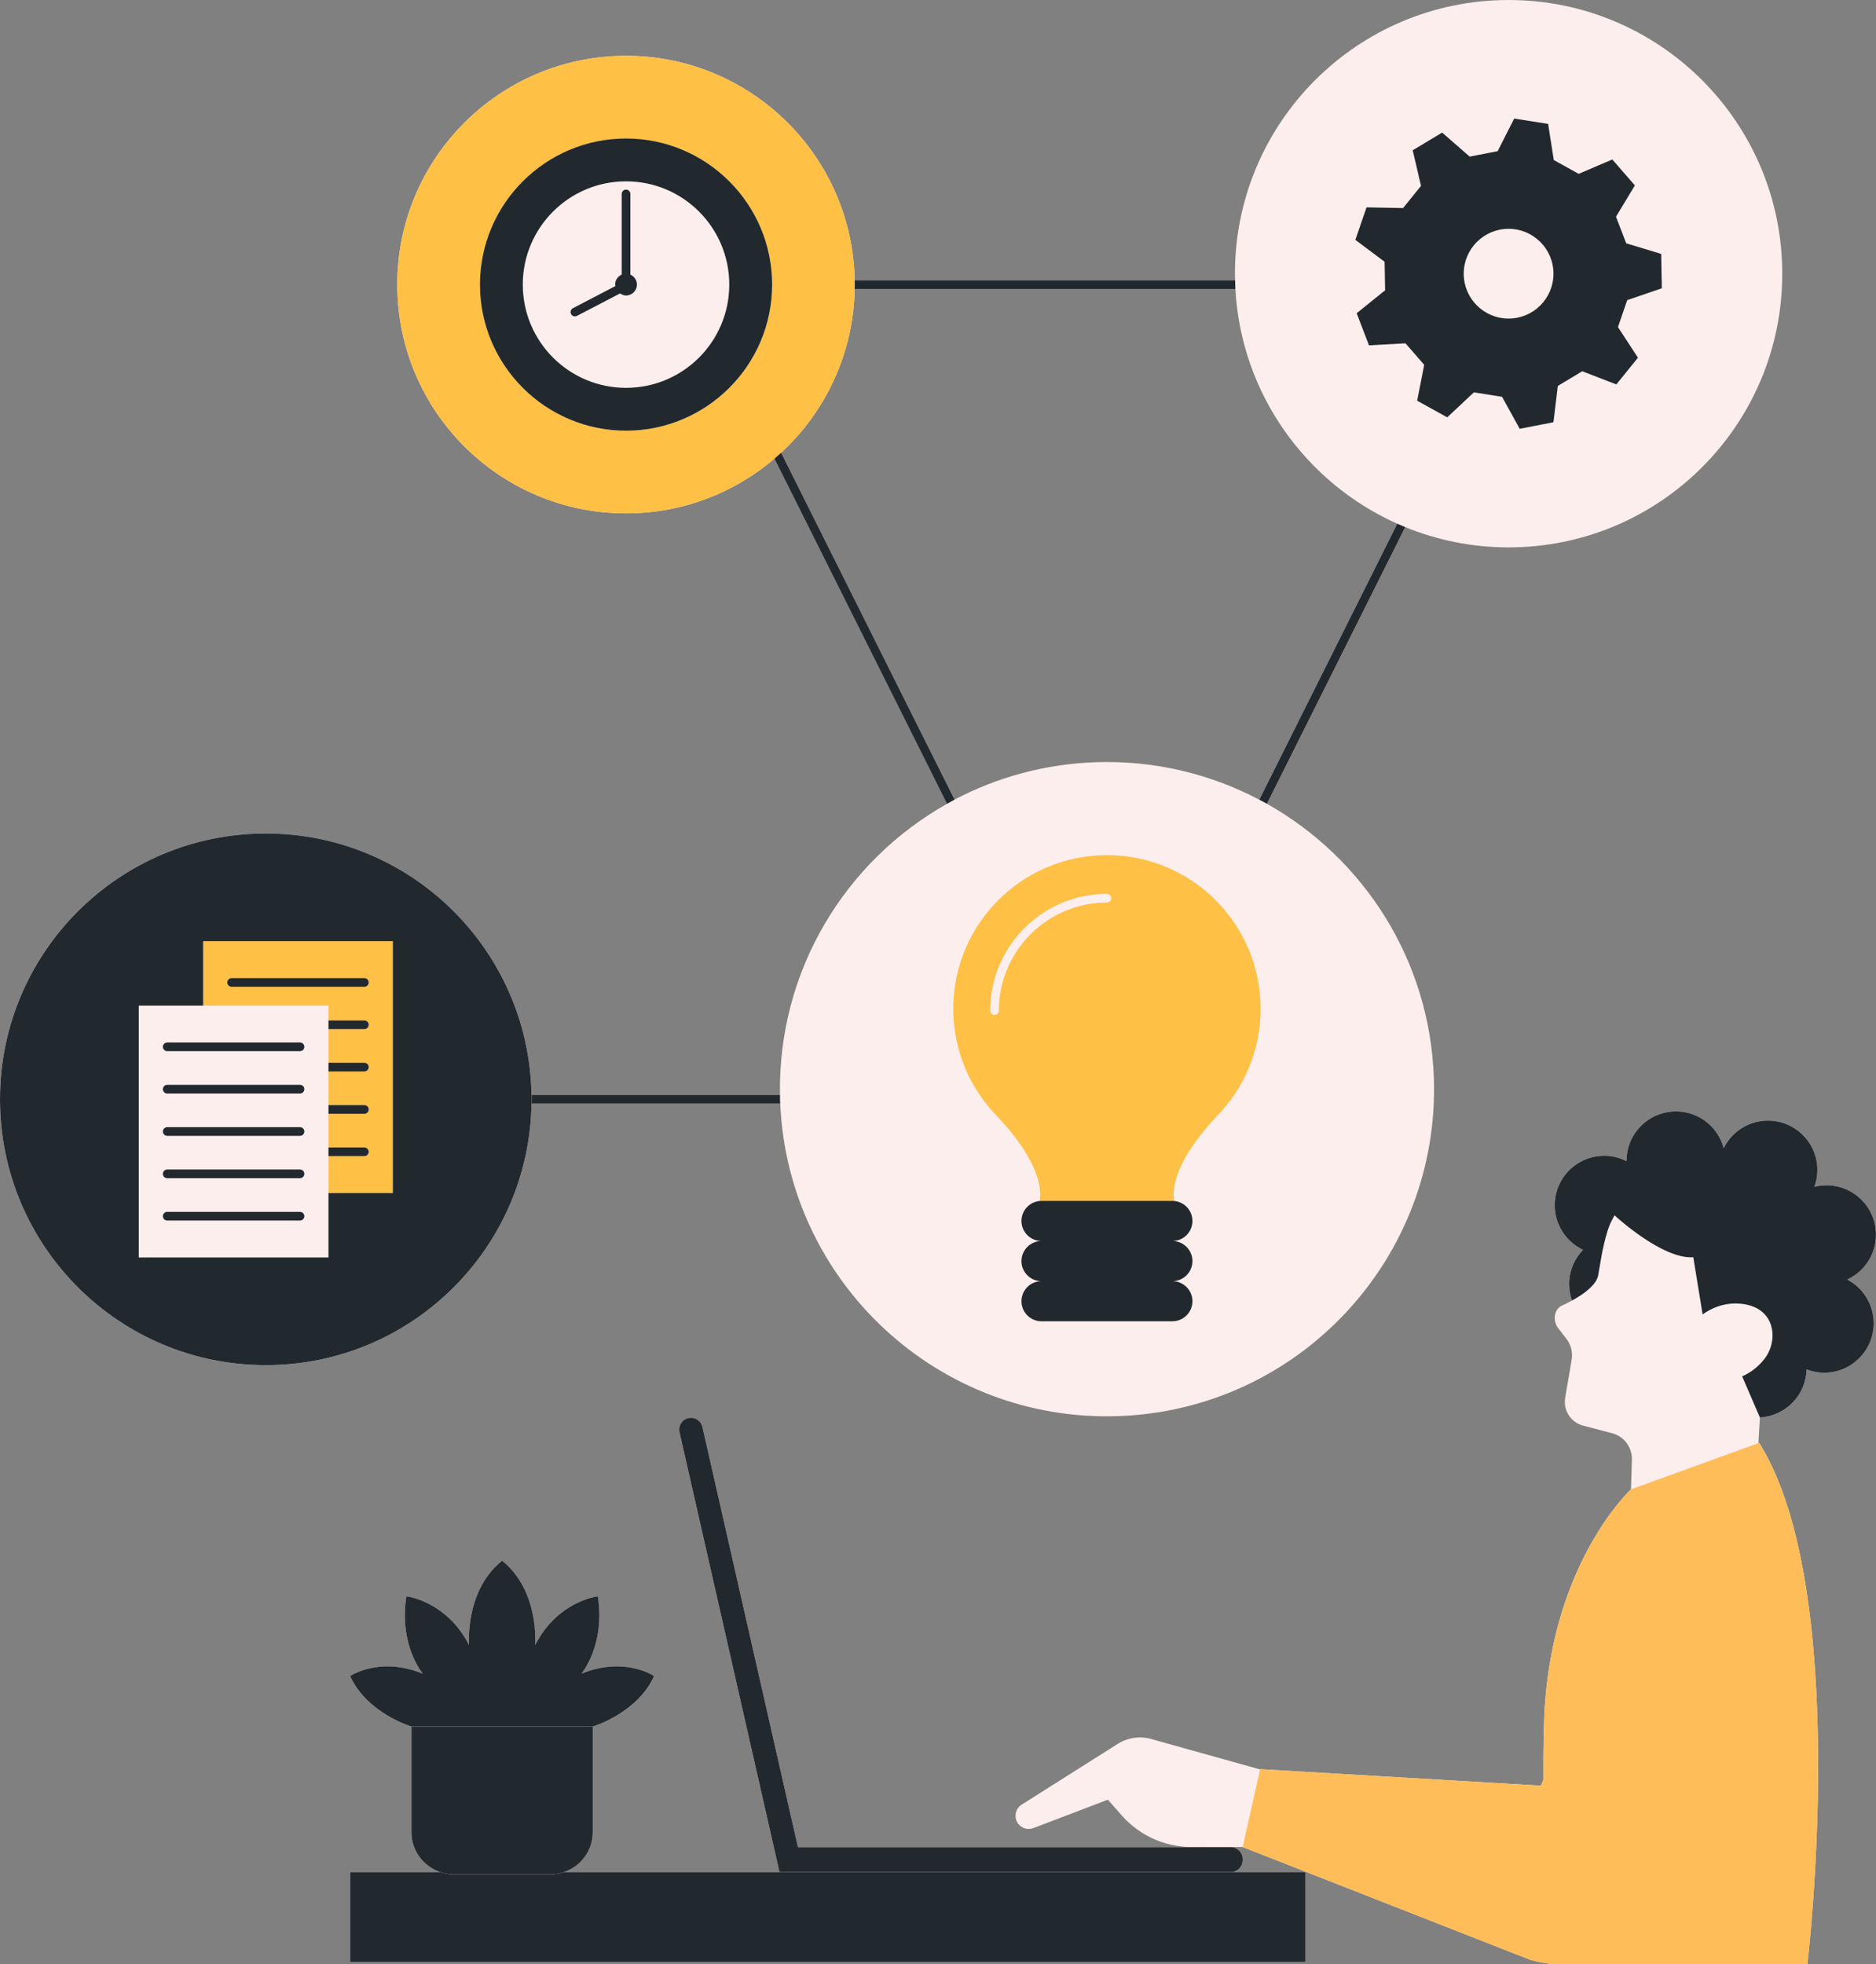 <?xml version="1.0" encoding="UTF-8" standalone="no"?><svg xmlns="http://www.w3.org/2000/svg" xmlns:xlink="http://www.w3.org/1999/xlink" fill="#000000" height="573.5" preserveAspectRatio="xMidYMid meet" version="1" viewBox="0.0 0.0 547.8 573.5" width="547.8" zoomAndPan="magnify"><rect x="0.0" y="0.0" width="547.8" height="573.5" fill="#808080" stroke="none"/><g id="change1_1"><path d="M547.125,386.359c0,7.974-6.464,14.438-14.438,14.438c-1.821,0-3.557-0.352-5.162-0.967 c-0.188,7.538-6.146,13.627-13.627,14.034l-0.435,7.493l0.226-0.082c27.124,43.327,14.071,152.255,14.071,152.255H452.12 c0,0-0.005-0.105-0.011-0.259c-1.772-0.192-3.55-0.535-5.317-1.075l-83.93-32.915l-13.352-0.024 c-8.32,0.458-16.393-2.915-21.913-9.157l-4.098-4.634l-21.745,8.291c-1.834,0.699-3.901-0.094-4.795-1.841 c-0.907-1.771-0.314-3.942,1.369-5.006l28.089-17.759c2.879-1.82,6.395-2.336,9.676-1.42l31.863,8.898l0.017-0.074l81.985,4.816 l0.721-1.739c-0.044-8.501,0.059-16.265,0.426-21.679c2.889-42.647,25.15-63.103,25.151-63.104l0.266-8.64 c0.112-3.617-2.291-6.831-5.791-7.748l-8.79-2.303c-3.414-1.085-5.506-4.519-4.905-8.05l1.894-11.132 c0.363-2.131-0.18-4.317-1.498-6.031l-2.34-3.045c-1.75-2.112-1.421-5.61,1.079-6.74c0.922-0.417,1.89-0.904,2.852-1.428 c-0.528-1.5-0.829-3.106-0.829-4.786c0-3.895,1.549-7.423,4.057-10.02c-4.876-2.318-8.256-7.274-8.256-13.033 c0-7.974,6.464-14.438,14.438-14.438c2.35,0,4.563,0.574,6.524,1.57c0-0.029-0.004-0.056-0.004-0.085 c0-7.974,6.464-14.438,14.438-14.438c6.684,0,12.292,4.549,13.936,10.716c2.362-4.757,7.255-8.034,12.926-8.034 c7.974,0,14.438,6.464,14.438,14.438c0,1.723-0.317,3.369-0.872,4.901c1.133-0.286,2.312-0.454,3.534-0.454 c7.974,0,14.438,6.464,14.438,14.438c0,5.803-3.431,10.792-8.368,13.086C544.001,376.014,547.125,380.819,547.125,386.359z M456.113,364.455c0.004,0.007,0.008,0.012,0.012,0.018c0.023-0.104,0.044-0.208,0.068-0.311 C456.17,364.261,456.134,364.356,456.113,364.455z M362.861,543.158v-0.391c0-1.898-1.539-3.436-3.436-3.436H233.011 l-27.898-122.697c-0.421-1.85-2.262-3.009-4.113-2.589c-1.85,0.421-3.01,2.262-2.589,4.112l29.203,128.438l0.095-0.021v0.021h-0.095 h-62.906c4.862-1.649,8.383-6.199,8.383-11.617v-30.861c0,0,13-3.892,17.911-14.747c0,0-8.553-5.878-21.205-0.706 c0,0,7.031-8.357,4.772-22.59c0,0-11.748,1.356-18.3,14.233c0,0,1.356-15.814-9.655-24.625c-11.011,8.811-9.655,24.625-9.655,24.625 c-6.552-12.877-18.299-14.233-18.299-14.233c-2.259,14.233,4.771,22.59,4.771,22.59c-12.652-5.173-21.205,0.706-21.205,0.706 c4.912,10.854,17.91,14.746,17.911,14.747v30.861c0,5.419,3.522,9.969,8.383,11.617h-26.283v26.237h278.958v-26.237h-21.771 C361.323,546.595,362.861,545.056,362.861,543.158z M77.616,398.589C34.75,398.589,0,363.839,0,320.973 c0-42.866,34.75-77.616,77.616-77.616c42.44,0,76.903,34.069,77.584,76.347h72.559c-0.654-36.274,19.06-68.314,48.764-85.002 l-50.391-100.783c-11.666,9.955-26.789,15.978-43.327,15.978c-36.894,0-66.802-29.908-66.802-66.802s29.908-66.802,66.802-66.802 c36.469,0,66.092,29.228,66.77,65.534h111.08c-0.015-0.638-0.048-1.272-0.048-1.915c0-44.133,35.777-79.91,79.91-79.91 s79.91,35.777,79.91,79.91s-35.777,79.91-79.91,79.91c-10.68,0-20.863-2.112-30.176-5.914l-40.388,80.777 c28.103,15.792,47.536,45.431,48.74,80.003c1.835,52.72-39.416,96.946-92.137,98.781c-52.415,1.824-96.415-38.945-98.726-91.227 H155.2C154.52,364.52,120.057,398.589,77.616,398.589z M278.741,233.466c12.338-6.504,26.296-10.398,41.169-10.916 c17.242-0.6,33.561,3.432,47.8,10.943l40.294-80.588c-26.642-11.885-45.586-37.906-47.269-68.543H249.574 c-0.354,18.901-8.544,35.881-21.475,47.818L278.741,233.466z" fill="#fbeeec"/></g><g id="change2_1"><path d="M527.761,573.531H452.12c0,0-0.005-0.105-0.011-0.259c-1.772-0.192-3.55-0.535-5.317-1.075l-83.93-32.915l0,0 l5.095-22.654l0.017-0.074l81.985,4.816l0.721-1.739c-0.044-8.501,0.059-16.265,0.426-21.679 c2.889-42.647,25.15-63.103,25.151-63.104l0,0l37.207-13.491l0.226-0.082C540.813,464.603,527.761,573.531,527.761,573.531z" fill="#ffbd59"/></g><g id="change3_1"><path d="M355.19,326.019c7.977-8.099,12.91-19.205,12.91-31.471c0-24.78-20.088-44.867-44.867-44.867 c-24.78,0-44.867,20.088-44.867,44.867c0,12.266,4.933,23.372,12.91,31.471l-0.008,0.003c15.141,16.091,12.301,24.61,12.301,24.61 h0.559h19.106h19.106h0.559c0,0-2.84-8.519,12.301-24.61L355.19,326.019z M323.233,263.516c-17.401,0-31.557,14.156-31.557,31.556 c0,0.701-0.567,1.269-1.269,1.269c-0.701,0-1.269-0.567-1.269-1.269c0-18.799,15.295-34.093,34.094-34.093 c0.701,0,1.269,0.567,1.269,1.269C324.502,262.949,323.934,263.516,323.233,263.516z M182.804,16.291 c-36.894,0-66.802,29.908-66.802,66.802s29.908,66.802,66.802,66.802c16.538,0,31.661-6.023,43.327-15.978 c0.666-0.568,1.325-1.144,1.968-1.738c12.93-11.938,21.121-28.917,21.475-47.818c0.008-0.424,0.032-0.843,0.032-1.269 c0-0.425-0.024-0.845-0.032-1.268C248.895,45.519,219.272,16.291,182.804,16.291z M182.804,125.75 c-23.521,0-42.657-19.136-42.657-42.657s19.136-42.657,42.657-42.657s42.657,19.136,42.657,42.657S206.325,125.75,182.804,125.75z M59.316,293.605h36.599v4.339h10.48c0.701,0,1.269,0.567,1.269,1.269c0,0.701-0.567,1.269-1.269,1.269h-10.48v9.824h10.48 c0.701,0,1.269,0.567,1.269,1.269c0,0.701-0.567,1.269-1.269,1.269h-10.48v9.824h10.48c0.701,0,1.269,0.567,1.269,1.269 c0,0.701-0.567,1.269-1.269,1.269h-10.48v9.824h10.48c0.701,0,1.269,0.567,1.269,1.269c0,0.701-0.567,1.269-1.269,1.269h-10.48 v10.774h18.797v-73.532H59.316V293.605z M67.633,285.582h38.763c0.701,0,1.269,0.567,1.269,1.269c0,0.701-0.567,1.269-1.269,1.269 H67.633c-0.701,0-1.269-0.567-1.269-1.269C66.364,286.149,66.932,285.582,67.633,285.582z" fill="#fec045"/></g><g id="change4_1"><path d="M155.2,322.241c0.007-0.424,0.032-0.843,0.032-1.268c0-0.426-0.025-0.845-0.032-1.269h72.559 c0.01,0.543-0.004,1.082,0.015,1.627c0.011,0.306,0.041,0.605,0.055,0.91H155.2z M278.741,233.466L228.099,132.18 c-0.643,0.594-1.302,1.17-1.968,1.738l50.391,100.783C277.26,234.287,277.991,233.861,278.741,233.466z M360.735,84.362 c-0.046-0.841-0.061-1.69-0.081-2.537h-111.08c0.008,0.424,0.032,0.843,0.032,1.268c0,0.426-0.024,0.845-0.032,1.269H360.735z M367.711,233.493c0.748,0.395,1.504,0.777,2.241,1.191l40.388-80.777c-0.786-0.321-1.562-0.657-2.335-1.002L367.711,233.493z M539.422,373.593c4.937-2.294,8.368-7.284,8.368-13.086c0-7.974-6.464-14.438-14.438-14.438c-1.221,0-2.401,0.168-3.534,0.454 c0.554-1.532,0.872-3.178,0.872-4.901c0-7.974-6.464-14.438-14.438-14.438c-5.671,0-10.564,3.277-12.926,8.034 c-1.644-6.167-7.251-10.716-13.936-10.716c-7.974,0-14.438,6.464-14.438,14.438c0,0.029,0.004,0.057,0.004,0.085 c-1.961-0.996-4.174-1.57-6.524-1.57c-7.974,0-14.438,6.464-14.438,14.438c0,5.758,3.38,10.715,8.256,13.033 c-2.508,2.597-4.057,6.125-4.057,10.02c0,1.68,0.302,3.287,0.829,4.786c3.615-1.971,7.128-4.612,7.652-7.368 c0.604-3.179,1.141-7.949,2.821-13.233c0.457-1.439,1.15-2.887,1.962-4.285c-0.002-0.008-0.005-0.015-0.007-0.023 c0.056-0.096,0.125-0.184,0.181-0.279c-0.06,0.1-0.116,0.202-0.174,0.303c0,0,13.869,12.888,22.992,12.236l2.72,16.695 c2.591-1.847,6.837-3.891,12.272-2.97c9.26,1.569,9.753,10.915,5.785,15.96c-2,2.544-4.269,4.117-6.515,5.091l5.185,12.005l0,0.002 c7.481-0.408,13.438-6.496,13.627-14.034c1.605,0.615,3.341,0.967,5.162,0.967c7.974,0,14.438-6.464,14.438-14.438 C547.125,380.819,544.001,376.014,539.422,373.593z M456.125,364.474c0.023-0.104,0.044-0.208,0.068-0.311 c-0.023,0.099-0.059,0.194-0.081,0.293C456.116,364.462,456.121,364.467,456.125,364.474z M359.425,539.331H233.011l-27.898-122.697 c-0.421-1.85-2.262-3.009-4.113-2.589c-1.85,0.421-3.01,2.262-2.589,4.112l29.203,128.438l0.095-0.021v0.021h131.716 c1.898,0,3.436-1.538,3.436-3.436v-0.391C362.861,540.869,361.323,539.331,359.425,539.331z M348.197,356.491 c0-3.236-2.623-5.858-5.858-5.858h-19.106h-19.106c-3.236,0-5.858,2.623-5.858,5.858c0,3.236,2.623,5.858,5.858,5.858 c-3.236,0-5.858,2.623-5.858,5.858s2.623,5.858,5.858,5.858c-3.236,0-5.858,2.623-5.858,5.858s2.623,5.858,5.858,5.858h38.212 c3.236,0,5.858-2.623,5.858-5.858s-2.623-5.858-5.858-5.858c3.236,0,5.858-2.623,5.858-5.858s-2.623-5.858-5.858-5.858 C345.574,362.349,348.197,359.726,348.197,356.491z M120.138,504.116v30.861c0,5.419,3.522,9.969,8.383,11.617 c1.242,0.421,2.551,0.701,3.935,0.701h28.317c1.385,0,2.693-0.28,3.935-0.701c4.862-1.649,8.383-6.199,8.383-11.617v-30.861v0 L120.138,504.116L120.138,504.116z M167.881,92.379c0.197,0,0.398-0.046,0.585-0.144l12.585-6.556 c0.51,0.347,1.091,0.597,1.754,0.597c1.758,0,3.183-1.425,3.183-3.183c0-1.305-0.789-2.422-1.914-2.913V56.627 c0-0.701-0.567-1.269-1.269-1.269s-1.269,0.567-1.269,1.269V80.18c-1.125,0.491-1.915,1.607-1.915,2.913 c0,0.151,0.066,0.28,0.086,0.425l-12.413,6.467c-0.622,0.323-0.862,1.09-0.539,1.711C166.98,92.131,167.422,92.379,167.881,92.379z M106.395,285.582H67.633c-0.701,0-1.269,0.567-1.269,1.269c0,0.701,0.567,1.269,1.269,1.269h38.763 c0.701,0,1.269-0.567,1.269-1.269C107.664,286.149,107.097,285.582,106.395,285.582z M106.395,297.944h-10.48v2.537h10.48 c0.701,0,1.269-0.567,1.269-1.269C107.664,298.511,107.097,297.944,106.395,297.944z M106.395,310.305h-10.48v2.537h10.48 c0.701,0,1.269-0.567,1.269-1.269C107.664,310.873,107.097,310.305,106.395,310.305z M106.395,322.667h-10.48v2.537h10.48 c0.701,0,1.269-0.567,1.269-1.269C107.664,323.234,107.097,322.667,106.395,322.667z M106.395,335.029h-10.48v2.537h10.48 c0.701,0,1.269-0.567,1.269-1.269C107.664,335.596,107.097,335.029,106.395,335.029z M87.599,304.379H48.836 c-0.701,0-1.269,0.567-1.269,1.269c0,0.701,0.567,1.269,1.269,1.269h38.763c0.701,0,1.269-0.567,1.269-1.269 C88.868,304.946,88.3,304.379,87.599,304.379z M87.599,316.74H48.836c-0.701,0-1.269,0.567-1.269,1.269s0.567,1.269,1.269,1.269 h38.763c0.701,0,1.269-0.567,1.269-1.269S88.3,316.74,87.599,316.74z M87.599,329.102H48.836c-0.701,0-1.269,0.567-1.269,1.269 c0,0.701,0.567,1.269,1.269,1.269h38.763c0.701,0,1.269-0.567,1.269-1.269C88.868,329.669,88.3,329.102,87.599,329.102z M87.599,341.464H48.836c-0.701,0-1.269,0.567-1.269,1.269c0,0.701,0.567,1.269,1.269,1.269h38.763c0.701,0,1.269-0.567,1.269-1.269 C88.868,342.031,88.3,341.464,87.599,341.464z M87.599,353.828H48.836c-0.701,0-1.269,0.567-1.269,1.269 c0,0.701,0.567,1.269,1.269,1.269h38.763c0.701,0,1.269-0.567,1.269-1.269C88.868,354.395,88.3,353.828,87.599,353.828z" fill="#22292e"/></g><g id="change5_1"><path d="M359.425,546.595h21.771v26.237H102.238v-26.237h26.283c1.242,0.421,2.551,0.701,3.935,0.701h28.317 c1.385,0,2.693-0.28,3.935-0.701h62.906h0.095H359.425z M120.138,504.116L120.138,504.116l52.954,0v0c0,0,13-3.892,17.911-14.747 c0,0-8.553-5.878-21.205-0.706c0,0,7.031-8.357,4.772-22.59c0,0-11.748,1.356-18.3,14.233c0,0,1.356-15.814-9.655-24.625 c-11.011,8.811-9.655,24.625-9.655,24.625c-6.552-12.877-18.299-14.233-18.299-14.233c-2.259,14.233,4.771,22.59,4.771,22.59 c-12.652-5.173-21.205,0.706-21.205,0.706C107.138,500.223,120.136,504.115,120.138,504.116z M140.147,83.093 c0-23.521,19.136-42.657,42.657-42.657s42.657,19.136,42.657,42.657s-19.136,42.657-42.657,42.657S140.147,106.614,140.147,83.093z M152.655,83.093c0,16.65,13.498,30.148,30.148,30.148s30.148-13.498,30.148-30.148s-13.498-30.148-30.148-30.148 S152.655,66.443,152.655,83.093z M77.616,398.589C34.75,398.589,0,363.839,0,320.973c0-42.866,34.75-77.616,77.616-77.616 c42.44,0,76.903,34.069,77.584,76.347c0.007,0.424,0.032,0.843,0.032,1.269c0,0.425-0.025,0.845-0.032,1.268 C154.52,364.52,120.057,398.589,77.616,398.589z M114.712,274.808H59.316v18.797H40.52v73.532h55.396V348.34h18.797V274.808z M472.454,95.502l5.836,8.938c-3.22,3.979-3.092,3.822-6.312,7.8l-9.959-3.843c-2.946,1.771-4.186,2.517-7.132,4.289l-1.275,10.598 c-5.024,0.978-4.826,0.94-9.849,1.918l-5.159-9.346c-3.395-0.536-4.825-0.762-8.22-1.299l-7.789,7.299 c-4.478-2.48-4.301-2.382-8.778-4.861l2.055-10.475c-2.256-2.594-3.206-3.685-5.462-6.279l-10.659,0.585 c-1.836-4.778-1.763-4.589-3.599-9.367l8.308-6.703c-0.061-3.437-0.087-4.884-0.148-8.321l-8.541-6.403 c1.665-4.84,1.599-4.649,3.263-9.489l10.673,0.205c2.162-2.672,3.073-3.797,5.235-6.47l-2.427-10.395 c4.386-2.638,4.213-2.534,8.599-5.171l8.044,7.018c3.374-0.657,4.795-0.934,8.169-1.591l4.822-9.523 c5.056,0.799,4.856,0.767,9.911,1.566l1.651,10.546c3.007,1.666,4.273,2.367,7.28,4.032l9.816-4.195 c3.359,3.862,3.227,3.709,6.586,7.571l-5.514,9.14c1.233,3.209,1.752,4.56,2.985,7.768l10.216,3.096 c0.091,5.117,0.088,4.915,0.179,10.033l-10.099,3.457C474.043,90.883,473.572,92.251,472.454,95.502z M453.619,79.91 c0-7.237-5.866-13.103-13.103-13.103c-7.237,0-13.103,5.866-13.103,13.103c0,7.237,5.866,13.103,13.103,13.103 C447.752,93.013,453.619,87.147,453.619,79.91z" fill="#22292e"/></g></svg>